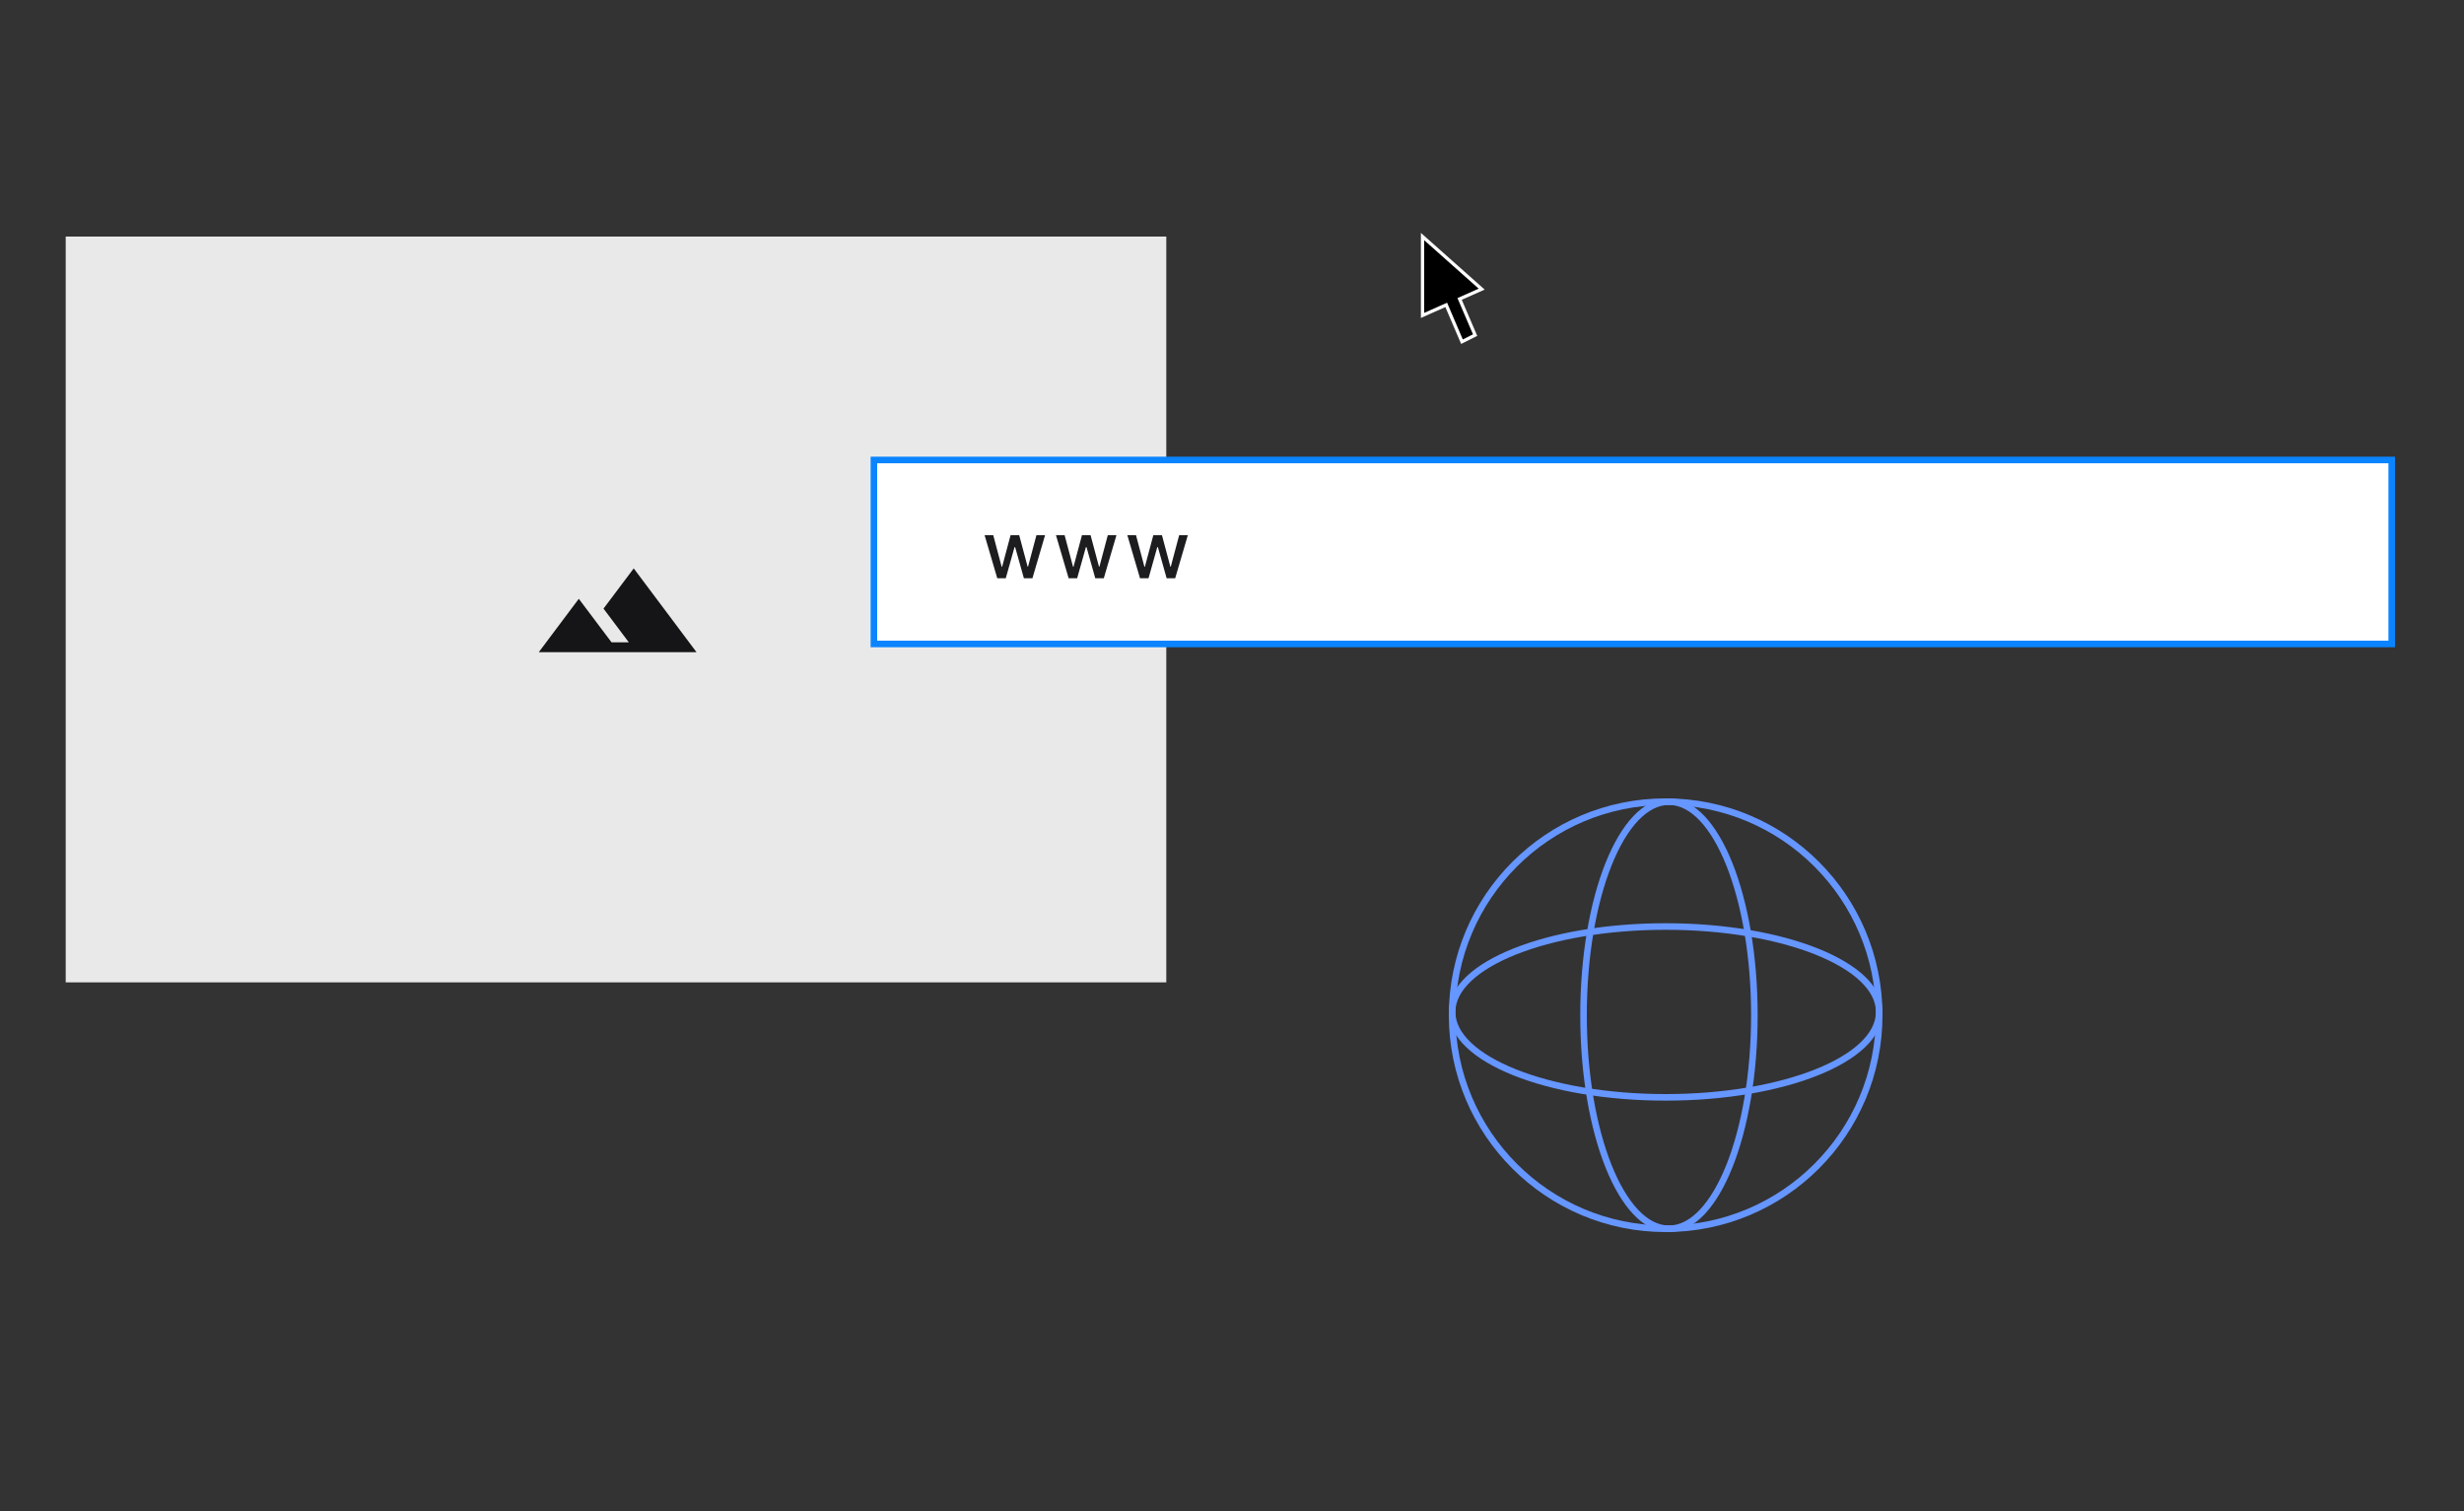 <svg width="750" height="460" viewBox="0 0 750 460" fill="none" xmlns="http://www.w3.org/2000/svg">
<rect x="0" y="0" width="750" height="460" fill="#333333" stroke="none"/>
<path fill-rule="evenodd" clip-rule="evenodd" d="M181.814 131.562C181.657 131.41 181.468 131.296 181.26 131.228C181.053 131.16 180.833 131.14 180.616 131.169C180.399 131.198 180.192 131.275 180.01 131.396C179.828 131.516 179.676 131.675 179.565 131.863L164.204 156.56L164.104 156.747C164.016 156.968 163.983 157.208 164.008 157.445C164.034 157.683 164.117 157.91 164.251 158.108C164.385 158.306 164.566 158.468 164.777 158.58C164.989 158.693 165.225 158.752 165.464 158.753H209.138L209.361 158.733C210.372 158.568 210.926 157.304 210.285 156.444L199.511 141.212L199.357 141.019C198.849 140.502 197.95 140.46 197.331 140.98L193.549 144.672L193.383 144.815C193.228 144.926 193.052 145.005 192.865 145.046C192.679 145.087 192.486 145.091 192.298 145.056C192.11 145.021 191.931 144.949 191.772 144.844C191.613 144.738 191.477 144.602 191.372 144.443L181.97 131.749L181.814 131.562ZM202.8 124C201.297 123.995 199.853 124.584 198.785 125.637C197.718 126.691 197.115 128.124 197.108 129.62C197.111 130.361 197.26 131.094 197.548 131.778C197.835 132.462 198.255 133.083 198.784 133.605C199.312 134.128 199.939 134.541 200.628 134.822C201.317 135.104 202.055 135.247 202.8 135.245C204.303 135.249 205.747 134.66 206.814 133.605C207.881 132.551 208.483 131.118 208.489 129.622C208.483 128.126 207.88 126.695 206.813 125.641C205.746 124.587 204.303 123.998 202.8 124.002V124Z" fill="#F0F2F4"/>
<path d="M63 72H312H355V115V256V299H312H63H20V256V115V72H63Z" fill="#E9E9E9"/>
<path d="M164 198.493L176.179 182.253L186.149 195.507H191.403L183.701 185.239L192.896 173L212 198.493H164Z" fill="#151517"/>
<path d="M700 140H294H266V196H294H700H728V140H700Z" fill="white"/>
<path d="M700 196H294M294 140H700H728V196H266V140H294Z" stroke="#0A84FF" stroke-width="2"/>
<path fill-rule="evenodd" clip-rule="evenodd" d="M572 309C572 344.899 542.899 374 507 374C471.101 374 442 344.899 442 309C442 273.101 471.101 244 507 244C542.899 244 572 273.101 572 309Z" stroke="#6696FF" stroke-width="2" stroke-linecap="round" stroke-linejoin="round"/>
<path fill-rule="evenodd" clip-rule="evenodd" d="M534 309C534 344.899 522.359 374 508 374C493.641 374 482 344.899 482 309C482 273.101 493.641 244 508 244C522.359 244 534 273.101 534 309Z" stroke="#6696FF" stroke-width="2" stroke-linecap="round" stroke-linejoin="round"/>
<path fill-rule="evenodd" clip-rule="evenodd" d="M507 282C542.899 282 572 293.641 572 308C572 322.359 542.899 334 507 334C471.101 334 442 322.359 442 308C442 293.641 471.101 282 507 282Z" stroke="#6696FF" stroke-width="2" stroke-linecap="round" stroke-linejoin="round"/>
<path d="M303.551 176H306.142L308.801 166.548H308.997L311.656 176H314.256L318.099 162.909H315.466L312.918 172.48H312.79L310.233 162.909H307.599L305.026 172.523H304.898L302.332 162.909H299.699L303.551 176ZM325.276 176H327.867L330.526 166.548H330.722L333.381 176H335.98L339.824 162.909H337.191L334.642 172.48H334.514L331.958 162.909H329.324L326.75 172.523H326.622L324.057 162.909H321.424L325.276 176ZM347.001 176H349.591L352.251 166.548H352.447L355.106 176H357.705L361.549 162.909H358.915L356.367 172.48H356.239L353.682 162.909H351.049L348.475 172.523H348.347L345.782 162.909H343.148L347.001 176Z" fill="#1D1D1F"/>
<path d="M433 72L451 88L444.28 90.987L449 102L445 104L440.209 92.8L433 96V72Z" fill="black" stroke="white"/>
</svg>
